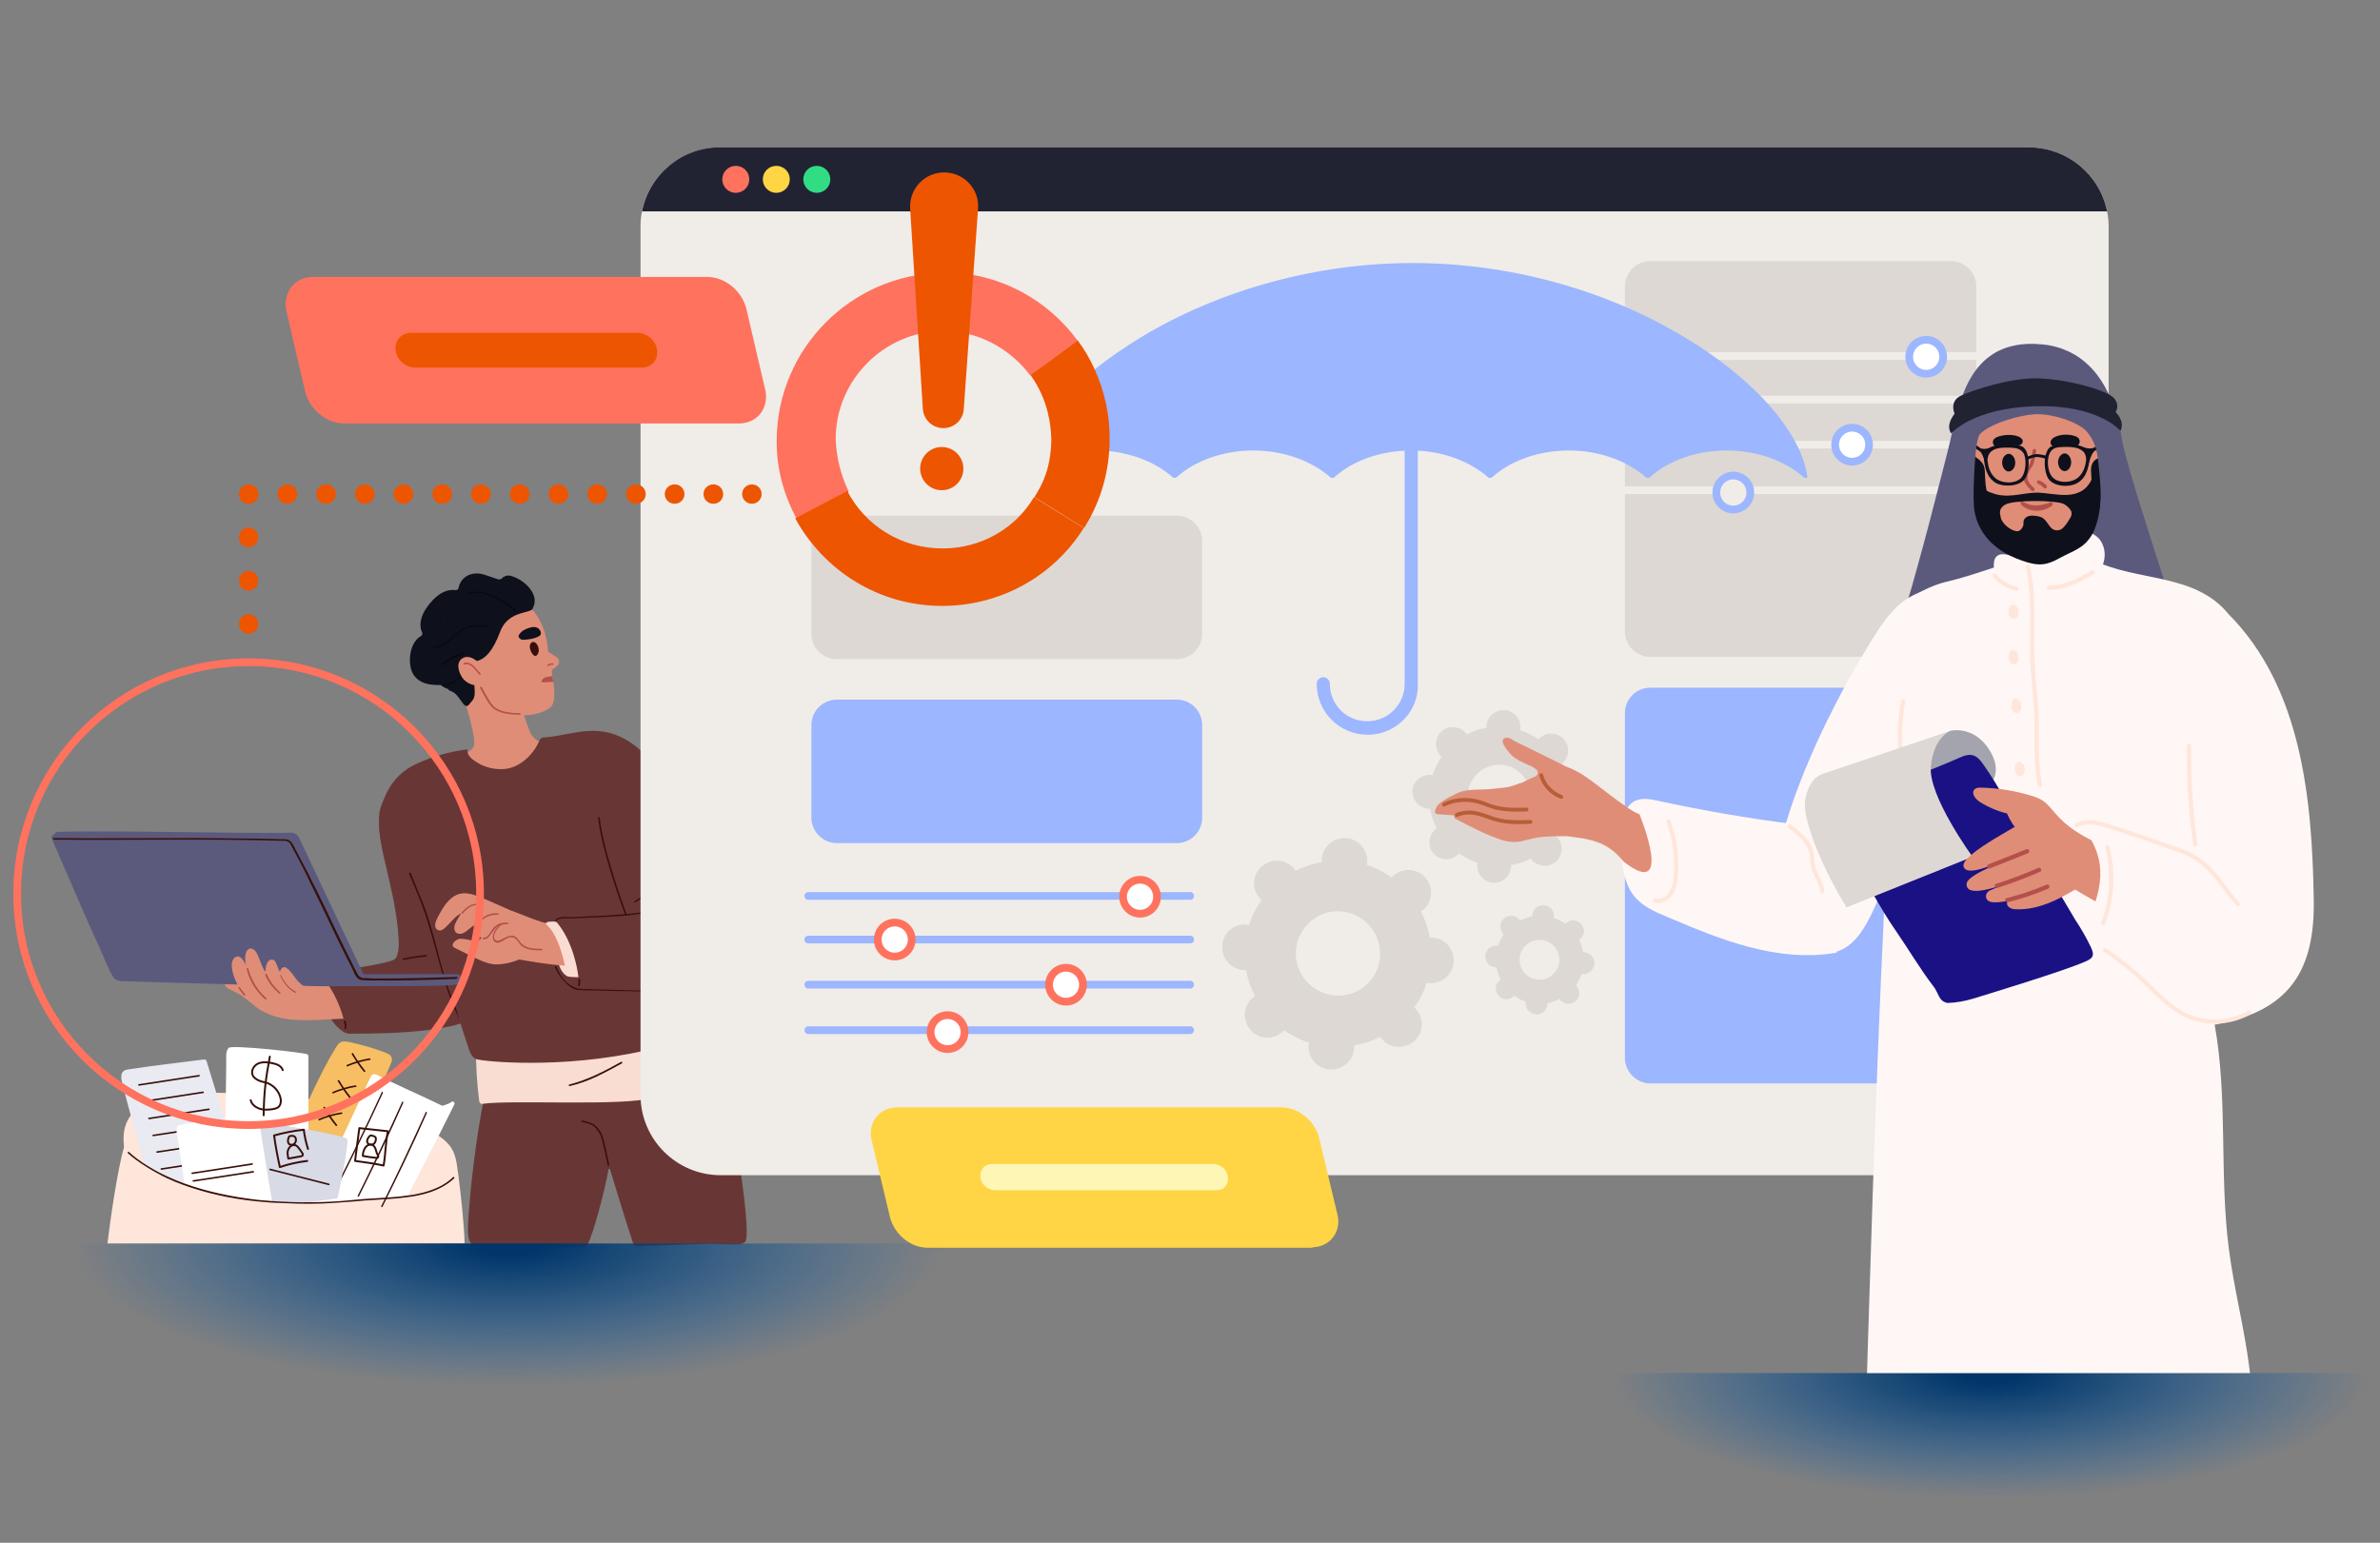 <?xml version="1.0" encoding="UTF-8"?>
<svg id="Layer_1" data-name="Layer 1" xmlns="http://www.w3.org/2000/svg" xmlns:xlink="http://www.w3.org/1999/xlink" viewBox="0 0 617 400">
  <rect x="0" y="0" width="617" height="400" fill="#808080" stroke="none"/>
  <defs>
    <style>
      .cls-1 {
        stroke: #38100a;
        stroke-width: .5px;
      }

      .cls-1, .cls-2, .cls-3, .cls-4, .cls-5, .cls-6, .cls-7, .cls-8, .cls-9 {
        fill: none;
      }

      .cls-1, .cls-2, .cls-3, .cls-6, .cls-10, .cls-7, .cls-8, .cls-9, .cls-11, .cls-12 {
        stroke-linecap: round;
        stroke-linejoin: round;
      }

      .cls-13 {
        fill: #fff7f5;
      }

      .cls-2 {
        stroke: #f0ece8;
      }

      .cls-2, .cls-5, .cls-10, .cls-7, .cls-11, .cls-12 {
        stroke-width: 2px;
      }

      .cls-14 {
        fill: #0e101c;
      }

      .cls-15 {
        fill: #ddd8d3;
      }

      .cls-16 {
        fill: #ffd545;
      }

      .cls-3 {
        stroke: #b55e38;
      }

      .cls-17 {
        fill: #faddd2;
      }

      .cls-18, .cls-10, .cls-11 {
        fill: #fff;
      }

      .cls-19 {
        fill: #d8dae6;
      }

      .cls-20 {
        fill: #080911;
      }

      .cls-21 {
        fill: #ff725e;
      }

      .cls-22 {
        fill: #212333;
      }

      .cls-23 {
        fill: url(#radial-gradient);
      }

      .cls-24 {
        fill: #ffe6db;
      }

      .cls-25 {
        fill: #31dd83;
      }

      .cls-5 {
        stroke-miterlimit: 10;
      }

      .cls-5, .cls-11 {
        stroke: #ff725e;
      }

      .cls-26 {
        fill: #9cb6ff;
      }

      .cls-6, .cls-8, .cls-9 {
        stroke: #ed5500;
        stroke-width: 5px;
      }

      .cls-27 {
        fill: #e08d77;
      }

      .cls-10, .cls-7, .cls-12 {
        stroke: #9cb6ff;
      }

      .cls-28, .cls-12 {
        fill: #f0ece8;
      }

      .cls-29 {
        fill: #b3504b;
      }

      .cls-30 {
        fill: #fdf6b4;
      }

      .cls-31 {
        fill: url(#radial-gradient-2);
      }

      .cls-32 {
        fill: #f7be63;
      }

      .cls-33 {
        fill: #a3a4ad;
      }

      .cls-34 {
        fill: #5b5a7d;
      }

      .cls-35 {
        fill: #ed5500;
      }

      .cls-8 {
        stroke-dasharray: .11 11.13;
      }

      .cls-36 {
        fill: #38100a;
      }

      .cls-9 {
        stroke-dasharray: .1 9.94;
      }

      .cls-37 {
        fill: #e9eaf2;
      }

      .cls-38 {
        fill: #1a1284;
      }

      .cls-39 {
        fill: #693636;
      }

      .cls-40 {
        clip-path: url(#clippath);
      }
    </style>
    <radialGradient id="radial-gradient" cx="-313.65" cy="1756.32" fx="-313.65" fy="1756.32" r="1.18" gradientTransform="translate(-194389.13 -11109.18) rotate(-90) scale(36.58 110.76)" gradientUnits="userSpaceOnUse">
      <stop offset=".07" stop-color="#00366a"/>
      <stop offset=".26" stop-color="#003d77" stop-opacity=".76"/>
      <stop offset=".61" stop-color="#004f9b" stop-opacity=".32"/>
      <stop offset=".86" stop-color="#005eb8" stop-opacity="0"/>
    </radialGradient>
    <radialGradient id="radial-gradient-2" cx="-312.73" cy="1752.85" fx="-312.73" fy="1752.85" r="1.03" gradientTransform="translate(-193622.63 -11047.18) rotate(-90) scale(36.58 110.76)" gradientUnits="userSpaceOnUse">
      <stop offset=".07" stop-color="#00366a"/>
      <stop offset=".26" stop-color="#003d77" stop-opacity=".76"/>
      <stop offset=".61" stop-color="#004f9b" stop-opacity=".32"/>
      <stop offset=".86" stop-color="#005eb8" stop-opacity="0"/>
    </radialGradient>
    <clipPath id="clippath">
      <rect class="cls-4" x="360.81" y="70.6" width="251.4" height="285.4"/>
    </clipPath>
  </defs>
  <g>
    <g>
      <path class="cls-14" d="M134.75,150.3c-.7-.4-1.4-.7-2-.9-1.1-.4-2-.1-2.7.6-.3.2-.6.3-.9.2-1.8-.5-3.6-1.4-5.1-1.5-2.9-.2-4.8,1.6-5.2,3.8,0,.3-.4.5-.7.5-3.1-.4-5.7,1.9-7.5,4.5-1.4,1.9-2.2,4.5-1.2,6.5.1.4,0,.7-.3.9-2.5,1.4-3.3,5.3-2.7,8.1.8,3.8,4.2,4.7,7.5,4.6.1,0,.3,0,.4.1.6.5,1.4.8,2.1,1.1,1.4.7,2.5,1.4,3.4,2.8,1.1,1.7,2.4,3.1,4.6,2.5s4-5.3,4-5.5c-.2-1.6.2-2.8,1.1-4.2,1.2-1.9,2.8-3.7,4.2-5.6,2.3-3.2,4.1-10.7,4.3-11,1.7-2.9-.7-5.9-3.3-7.5Z"/>
      <path class="cls-27" d="M115.75,198.4c-.3-.6,0-1.3.6-1.4,1.3-.4,2.6-1.2,3.9-1.6,2-.7,3.1-1.6,2.6-3.8-.2-.1.6-.2,1.4-.6.3-.2.6-.1.8.2,2,0,4-.2,5.9-.7,1.3-.4,2.7-1.1,4.1-1,.9.1,1.7-.5,2.2.3,2,3,3.5,2.8,5.6,3h2c.4,0,.7.4.6.8-1.5,4.2-5,7.9-8.8,10.1-5.3,3.1-12.3,2.8-17.1-1.2-1.5-1.2-2.7-2.7-3.8-4.1Z"/>
      <path class="cls-39" d="M91.15,265.7c-.1-1.7-1.2-3.1-2.8-3.7-1-.3-3.5-.7-3.6.9,0,.3.3.3.4.1.8,1.7,2.1,3.3,3.7,4.4.5.4,1.5.7,2.2.6s.2-1.7.1-2.3Z"/>
      <path class="cls-27" d="M121.45,185c-.8-3-2.2-5.8-3.4-8.6-1-2.3-2.4-5.3-3.1-7.8-.2-.4.7.2,1,0,0-.5.4-.9,1-.8,7.6,1.4,14.4,5.6,18.9,11.9.2.2.2.4.2.5.1.2.1.3,0,.5-1.5,2.6.3,6.1,1.3,9,.6,1.7,1.3,3.5,2,5.3-1.4,2.7-5,4.1-7.8,4.2-2.2.1-5.6-.4-8.1-1.7,0-2.7-.4-6.7-2-12.5Z"/>
      <path class="cls-27" d="M144.05,170.2c-.5-.3-1.1-.7-1.6-1-.2-.1-.4-.3-.4-.6-.3-4.3-1.7-7.9-4.1-10.6-7.1-7.9-24.8-3.7-23.5,8.3.3,3.3,2.2,6.6,4.2,9.2,1.3,1.7,3,3,5,3.7.3.1.5.3.6.6.7,1.8,2.7,4.2,4.7,4.8,3.8,1.2,10.3,1.5,13.6-1.1,1.4-1,1.3-3.8.9-6.7-.1-.6-.2-1.2-.3-1.7,0-.3-.1-.5-.1-.8,0-.4.2-.8.5-1,.7-.4,1.3-.9,1.4-1.6.1-.7-.4-1.1-.9-1.5Z"/>
      <path class="cls-17" d="M189.55,274.5c-1.4-7.8-5.1-15-8.7-22.1-.4-.7-.1-.8-.5-.4-.1,0-.2-.1-.3-.1-5.9-.7-11.5,1.3-17,3.1-5.8,1.9-11.7,2.6-17.7,3.8-1.5.3-3,.7-4.4,1.1-.9.3-2.2.5-3,1.2-1.6,1.3.4,3.9,1,5.3,1.8,3.9,3.3,9.7,7.4,11.7.1.4.4.7.9.7,13.9.9,27.9-.1,41.6-2.9.6-.1.8-.7.7-1.4Z"/>
      <path class="cls-39" d="M193.15,322c-1.2.9-3,.6-4.5.6-1.7,0-3.3-.1-4.9-.1h-.1c-.5,0-8.5.3-18.5.6-.5,0-.9-.3-1-.7-2.2-6.6-5.2-16.6-6-19.2-.1-.2-.4-.2-.4,0-1,5.8-4,16.9-5.4,19.4-.3.4-.5.8-1,.8-13.1.3-27.5-.5-28.5-.6q-1.8-.3-1.5-5.5c.1-2.9,2.2-33.7,9.6-52.4.1-.1.1-.4.1-.5-.4-2.3-.8-4.5-1.1-6.8-.4-2.2-1.3-5-.5-7.2.7-1.9,2.5-2.7,4.3-3.1,11.6-2.6,23.4-4.7,35.1-6.9.5-.1.8,0,1.1.2.3.1.5.1.8.1,2.9-.6,6-.3,7.2,2.6.3.6.1,1.2-.2,1.6-.9,1,3.5,12.5,3.9,14.3.5,1.9.9,3.5,1.4,5,0,0,.1,0,.1.1,1.4,4.1,2.6,8.3,3.7,12.5,3.5,13.2,8.2,43.9,6.3,45.2Z"/>
      <path class="cls-27" d="M93.75,259.8c-.3-1.7-.8-3.2-1.6-4.7v-.1c.2-.4-.1-1-.7-.9-4.2.8-8.4.9-12.7.3-.3,0-.5.1-.6.3-2.8.7-5.5,1.8-8.3,2.5-1.3.3-4.2-.1-4.7,1.6-.1.2-.1.4.1.6l.1.1c-.1.2-.1.4.1.6,5.1,5.2,13.2,4.5,19.8,4.2,2.1-.1,4.2-.2,6.3-.3.8,0,1.5,0,2-.7.6-.8.2-2.5.2-3.5Z"/>
      <path class="cls-39" d="M124.05,236.7c-1-5.9-2.3-11.8-4.1-17.5-1-3.2-2.1-6.4-3.4-9.6-1-2.6-2.1-5.5-3.9-7.8-2.6-3.3-8.1.6-8.3.7-3.7,2.6-6,5.5-6.1,9.6-.1,5.6,1.3,10,2.5,15.5,1.4,6,2.6,11.9,2.7,18.1.1,4.8.2,10,3.7,14,2.7,3.1,7.3,5.1,11.6,3.5,4.7-1.7,6.7-6.2,7-10.3.4-5.4-.6-11.1-1.7-16.2Z"/>
      <path class="cls-17" d="M178.95,248c0-.3-.2-.6-.6-.6-17.8,2.1-35.3,8.9-53.5,7.4-.8-.1-.8,1.1-.1,1.2-1.6,9.8-1.8,19.8-.5,29.6.1.3.4.7.8.6,7.4-1.1,37,.7,44.1-1.6,2.3-.7,6.2-1.8,7.5-4,1.5-2.8,1.9-6.7,2.3-9.8.9-7.6.5-15.3,0-22.8Z"/>
      <path class="cls-39" d="M124.65,262.7c-6.2,6-32.7,5.2-33.9,5.3-.4,0-.7-.2-.8-.6-.2-.5-.4-1.1-.5-1.7-1.7-7.8-5.7-12.2-6.1-12.7-.2-.2-.1-.6.2-.6,7.3-1.3,16.8-2.5,18.6-3.6,2.6-1.5.4-13.2-.1-16.1-.2-1,3.4,6.1,3.5,7.1,5.8,3.6,11,3.5,15.2,9,1.7,2.3,3.1,4.7,4.1,7.4.7,1.9,1.9,4.5-.2,6.5Z"/>
      <path class="cls-36" d="M106.05,226.5c-.1-.2.2-.3.4-.2,1.1,2.7,2.2,5.4,3.3,8.1,1.2,3,2,6.1,2.9,9.2,1.8,6.9,3.5,13.9,6.7,20.3.2.2-.2.4-.3.2-3.2-6.3-4.8-13.2-6.7-20-.9-3.2-1.8-6.4-3-9.5-1-2.7-2.2-5.4-3.3-8.1h0Z"/>
      <path class="cls-39" d="M187.15,257.7c-.5-2.3-1-4.6-1.5-6.8-1-4.3-2.1-8.7-3.3-13-.2-1-.5-2-.8-3-2.1-9.7-4-18.2-7.8-26.1-1.7-3.6-3.6-7-5.8-10.3-2-3-6.6-6.7-10.2-7.4-4.8-1-14-.2-16.8.1-.5,0-.9.3-1.1.8-1.8,4.2-5.6,7.2-9.3,7.4-4.9.3-8.3-2.5-8.9-3.4-.5-.6-.5-1.7-.5-1.7-4.9.6-9.8,2-14.3,4.3-6.5,3.4-10.1,12.1-7.9,19.9.6,2,3.7,1.2,4.9,2.9.6.9,1.2,1.8,1.9,2.6,1.9,2.4,3.2,5.3,4.3,8.3,1.4,3.8,2.3,7.8,3.5,11.4.5,1.5,1.1,3.4,1.7,5.5,1.5,7.3,3.5,14.5,5.9,21.6.5,1.4.9,3.3,2.3,3.8,1.5.6,22,2.7,43.7-2.2,2.9-.7,5.7-1.5,8.4-2.5,1.9-.6,3.8-1.4,5.7-2.2,1.6-.7,4.6-4,5.8-5.3s.5-3.2.1-4.7Z"/>
      <path class="cls-27" d="M68.05,260.3c-1.3-1.9-2.9-3.5-4.8-4.7,0-.1,0-.2-.1-.3-1.2-.8-2.8-1.5-4.2-1-1.2.4-.6,1.5.2,2,1.2.7,2.5,1.1,3.6,1.9,1.5,1.1,3.2,2.7,4.9,3.5.1.1.5-1.4.4-1.4Z"/>
      <path class="cls-39" d="M151.25,249.8c-1.5-1.2-3.4-2.8-5.3-2q-.1.1-.2.2c-.3.1,1.3,5.3,4.2,8.1,1,1,2.5.3,2.9-1,.5-1.6-.3-4.2-1.6-5.3Z"/>
      <path class="cls-36" d="M150.85,290.9c-.2-.1-.1-.4.1-.4,1.3.3,2.6.6,3.6,1.5.8.8,1.4,1.7,1.7,2.7.7,2.4,1.2,4.9,1.7,7.4,0,.2-.3.3-.4.1-.5-2.2-.9-4.5-1.5-6.7-.3-1.2-.8-2.1-1.6-3-.9-1.1-2.3-1.3-3.6-1.6h0Z"/>
      <path class="cls-17" d="M149.15,252.8c-.1-.8-1.8-2.9-2.5-3.4-.7-.5-1.5-.2-1.8.5,0,.2.6,2.2,2,3.1.7.4,2.3.3,2.3-.2Z"/>
      <path class="cls-27" d="M145.95,240.1c-5.4-.4-9.1-2.5-13.7-4.1,0,0-.1-.1-.2-.1-2.3-1-4.5-2-6.8-3-1.5-.6-3.2-1.3-4.9-1.3-3.6,0-5.7,3.9-7.1,6.7-.4.8-.8,2.2.2,2.8,1,.6,2-.6,2.7-1.3,1.1-1.1,2.1-2.4,3.4-3-.6.9-1.1,1.8-1.5,2.6-.6,1.3-.3,2.9,1.5,2.7,1.1-.2,2-1.3,2.9-1.9.4-.3.8-.5,1.3-.8-.3.6-.5,1.3-.5,1.9-.1,1,.6,1.8,1.5,1.7-.2.8-.9,1.3-2,1s-2.2-.6-3.4-.6c-1,0-3,1.6-1.4,2.4,1.7.8,3.4,1.7,5.1,2.5,1.4.7,3.2,1.5,4.8,1.7s4.6-.3,6.4-1.1c.2-.1.3-.1.5-.1,2.3.4,11.5,2.1,19.1,1.8.5,0-7-10.5-7.9-10.5Z"/>
      <path class="cls-17" d="M147.25,239.6c-.5-.8-4.5-.7-5.2-.6-.1.1-.7.4-.6.5,4,3.3,5.2,12.3,5.5,13.1.1.4.2.5.6.6.8.2,1.9.1,2.7.2.4,0,1.3.3,1.7,0,.3-.2.3-.3.3-.6,0-.7-4-11.7-5-13.2Z"/>
      <path class="cls-39" d="M188.75,235.7c-1.6-4.2-3.5-8.4-5.4-12.5-1.8-3.9-3.4-7.9-5.5-11.6-2-3.6-4-7.1-6.3-10.5-3.2-4.8-7.2-9.1-12.9-10.9-5.5-1.7-10.7.1-16.1.9.2,0,11,19,11.2,20.3,1,5.9,2.7,13.8,5.6,20.9,2.6,6.4,7.3,12.3,12.2,17.4,3,3.2-.4,7.1,4.4,6.5,11.1-1.3,13.5-5.8,14.3-10.5.6-3.4-.1-6.7-1.5-10Z"/>
      <path class="cls-39" d="M188.75,249.2c-5.9,7.3-24.3,7.8-31.2,7.7-1.4,0-4-.1-6.9-.4-.2,0-.4-.2-.4-.4-.3-5.1-2-12.7-6.3-17.4-.3-.3-.1-.7.3-.7,6,0,13.2-.1,17.6-.5,3.9-.3,9-1.2,16.5-.3,2.4.3,6,3.3,8.1,5,2,1.6,3.5,5.7,2.3,7Z"/>
      <path class="cls-36" d="M144.25,238.8c-.1.3-.4.2-.3,0,.2-1.3,3.1-1,4-1,4.8-.2,9.7-.4,14.5-.8,5.7-.5,11.5-2.1,17.2-.6.3.1.1.5-.1.4-3.4-.9-6.9-.7-10.3-.3-2.3.2-4.6.7-7,.9-2.3.2-4.5.3-6.7.4-2.3.1-4.7.2-7,.3-.6,0-4.2-.2-4.3.7h0Z"/>
      <path class="cls-36" d="M185.05,253.1c.2-.2.4.2.2.1-2.2,1.4-4.5,2.2-7,2.7-2.6.5-5.2.9-7.8,1.1-2.2.2-4.5.1-6.8,0-3,0-5.9-.1-8.8-.2-1.6,0-3.3,0-4.9-.1-1.4-.1-2.7-1.2-3.6-2.2-1-1.1-2-2.4-2.5-3.8-.1-.2.3-.3.4-.1.9,2.7,3.5,5.7,6.4,5.8,4.7.1,9.5.3,14.2.4,2.5,0,4.9.1,7.3-.2,4.6-.6,8.9-1.1,12.9-3.5h0Z"/>
      <path class="cls-36" d="M155.05,212c-.1-.2.3-.2.4,0,.6,4.4,1.7,8.8,3,13.1,1.2,4,2.5,8,4,11.9.1.2-.3.3-.4.1-1.5-4-2.9-8.1-4.1-12.2-1.2-4.2-2.4-8.5-2.9-12.9h0Z"/>
      <path class="cls-29" d="M131.55,239.2c.3,0,.3.4.2.4-1,0-1.9.1-2.7.6-.7.5-1.2,1.2-1.7,1.9-.6.8-1.1,1.6-2.1,1.4-.3-.1-.1-.4.1-.4,1,.2,1.6-1.2,2.1-1.9.3-.4.6-.8,1-1.1.9-.8,2-.9,3.1-.9h0Z"/>
      <path class="cls-29" d="M119.95,236.9c-.1.1-.4-.1-.3-.3,1.5-1.7,3.3-3,5.6-1.8.2.1,0,.4-.2.3-2.1-1.1-3.8.2-5.1,1.8h0Z"/>
      <path class="cls-29" d="M124.35,239.3c-.2.2-.5,0-.3-.2,1.2-1.6,3-2.5,5-2.3.3,0,.3.4,0,.4-1.9-.1-3.6.6-4.7,2.1h0Z"/>
      <path class="cls-29" d="M129.75,239.6c.2-.2.5.1.3.1-.8.7-2.8,2.9-1.6,4,.7.7,1.9-.4,2.6-.7.5-.2,1-.4,1.6-.4,1.4,0,1.8,1.3,2.6,2.1,1.4,1.3,3.4,1.3,5.2,1.3.3,0,.3.4,0,.4-1.8,0-3.8,0-5.3-1.2-.8-.8-1.2-2.1-2.5-2.2-1.1-.1-2,.9-3,1.3-1,.4-1.8-.1-1.9-1.2-.1-1.3,1.1-2.7,2-3.5h0Z"/>
      <path class="cls-36" d="M161.05,275.3c.2-.1.4.3.2.4-4.4,2.4-8.7,4.8-13.6,5.9-.2,0-.3-.3-.1-.4,4.8-1.2,9.2-3.5,13.5-5.9h0Z"/>
      <g>
        <path class="cls-34" d="M119.15,255c-.4.9-17.1.6-36.7.7-1.4,0-2.9-.1-4.4-.2-.2-.8-.3-1.3-.5-1.8-.1-.6.3-1.2,1-1.2,9,.2,38.6,0,40.1.1,1,.1,1,1.7.5,2.4Z"/>
        <path class="cls-34" d="M93.75,255.1c-7.9,1.3-59.6-.7-61.3-.7-.9,0-1.9,0-2.7-.6-1-.8-3.2-6.5-3.9-8-1.5-3.2-2.9-6.4-4.3-9.6-2.5-5.7-7.9-18.2-8.1-18.7-.1-.3-.1-.7.2-.9.3-.2.6-.5.9-.8.1,0,.2-.1.3-.1,10.4-.5,50.9.5,60.7.2.8,0,1.6.5,2,1.3,3.1,6.7,17.2,36.5,17.2,36.5.3.8-.4,1.5-1,1.4Z"/>
        <path class="cls-36" d="M118.45,253.3c.2,0,.2.4-.1.5-7.3.3-14.7.5-22,.4-.9,0-1.8,0-2.7-.1-1.4-.2-1.9-2.1-2.4-3.1-1.9-3.6-3.6-7.2-5.4-10.9-1.8-3.9-3.7-7.7-5.6-11.6-.9-2-1.9-3.9-2.9-5.8-.5-.9-1-1.9-1.5-2.8-.2-.5-.5-1-.8-1.4-.6-.6-1.4-.5-2.1-.5-19.7-.6-39.3-.1-59-.3-.3,0-.3-.4,0-.4,11.2.1,22.3,0,33.5,0,4.9,0,9.7,0,14.6.1,2.5,0,4.9,0,7.4.1,1.2,0,2.5.1,3.7.1.7,0,1.4-.1,2,.4.7.5,1.1,1.5,1.5,2.3.4.8.9,1.6,1.3,2.5,1,1.8,2,3.7,2.9,5.6,2,3.9,3.9,7.9,5.8,11.9,1.7,3.6,3.4,7.1,5.2,10.6.5.8.9,2.3,1.9,2.6.3.1.8.1,1.1.1,1.2.1,2.4.1,3.6.1,6.7,0,13.3-.2,20-.4h0Z"/>
      </g>
      <path class="cls-27" d="M82.85,256.7c-2.6,0-3.8-.5-5.3-2-1.2-1.1-2-3-3.4-3.8-.2-.2-.6-.2-.9,0s-.5.5-.6.9c-.1.1-.2.1-.2,0-.2-.4-.4-.9-.6-1.4s-.4-1.2-.9-1.5c-1.2-.5-1.8.8-2,1.7-.1.4-.1.8-.1,1.2,0,0-.2.1-.2,0-.7-1.1-1.1-2.4-1.6-3.6-.3-.7-.6-1.6-1.3-2-1.6-1-2.2,1-2.2,2.2,0,.6.1,1.3.2,1.9-.6-1.4-1.6-3-2.9-2-1.6,1.3-.3,4.9.4,6.3,1.3,2.9,3.7,5.5,6,7.1,1.4,1.4,11.4,1.5,15.5-2,.1-.1.2-.2.2-.3.4-.4.7-2.7-.1-2.7Z"/>
      <path class="cls-29" d="M63.95,251.2c-.1-.2.3-.3.4-.1.8,3,2.4,5.7,4.7,7.7.2.2-.1.5-.3.3-2.4-2.1-4.1-4.8-4.8-7.9h0Z"/>
      <path class="cls-29" d="M68.75,252.8c-.1-.2.2-.4.4-.3.8,1.9,2,3.5,3.5,4.8.2.2-.1.5-.3.3-1.5-1.3-2.8-2.9-3.6-4.8h0Z"/>
      <path class="cls-29" d="M72.65,253c-.1-.2.2-.3.3,0,.8,1.8,2,3.2,3.7,4.1.2.1,0,.4-.2.3-1.7-1-3-2.5-3.8-4.4h0Z"/>
      <path class="cls-29" d="M61.85,256.2c-.1-.2.2-.4.3-.2.4.6.9,1.2,1.4,1.8.2.2-.1.5-.3.3-.5-.6-1-1.2-1.4-1.9h0Z"/>
      <path class="cls-36" d="M104.65,248.9c-.2,0-.4-.4-.1-.4,2-.4,3.9-.7,5.9-.9.3,0,.3.4,0,.4-2,.2-3.9.5-5.8.9h0Z"/>
      <path class="cls-36" d="M149.95,254c-.1-.2.3-.4.4-.1.1.6.1,1.2-.1,1.7-.1.2-.5.1-.4-.1.1-.5.2-1,.1-1.5h0Z"/>
      <path class="cls-36" d="M164.65,234c-.2.1-.4-.2-.2-.3,3.3-2.3,7.1-3.7,11.1-4.2.3,0,.2.4,0,.4-3.9.5-7.6,1.9-10.9,4.1h0Z"/>
      <path class="cls-36" d="M89.15,264.9c-.1-.2.2-.4.4-.2.3.6.3,1.3.2,2-.1.3-.5.1-.4-.1.1-.6,0-1.2-.2-1.7h0Z"/>
      <path class="cls-14" d="M136.15,154.4c-.1-.1-10-2.9-14.5-.6-5.6,2.9-8.1,9.1-8.2,15.2,0,1.5,0,3.1.5,4.6.4,1.3.7,3,1.8,3.9,1.3,1-.3,1.2,1.2,1.7,2.3.7,3.3,5.3,4.7,3.4,1.4-1.8,2-1.1.7-9.8-.4-2.8,3.5,1.3,7.3-9,1.9-5.1,7-4.8,8.2-5.7.8-.6-.9-2.9-1.7-3.7Z"/>
      <path class="cls-20" d="M120.15,173.4c.1-.3.4-.2.3.1-.8,2.5-2.9,4.1-5.5,4.3-.3,0-.3-.4,0-.4,2.5-.2,4.4-1.7,5.2-4h0Z"/>
      <path class="cls-27" d="M125.05,173.7c0-.2-.1-.3-.1-.4-.5-1.8-3.3-3.8-5.1-2.6-1.9,1.2-.8,4.2.4,5.5s4,2.4,5,.2c.3-.7.3-1.5,0-2.2-.1-.2-.1-.3-.2-.5q0-.1,0,0Z"/>
      <path class="cls-29" d="M124.45,178.4c-.1-.2.2-.4.4-.3.6,1.1,1.2,2.2,1.8,3.2.5.8,1.1,1.8,1.9,2.3,1.7,1.1,4.3,1.3,6.2,1.3.3,0,.3.4,0,.4-2,0-4.6-.2-6.4-1.3-.8-.5-1.4-1.3-1.9-2.1-.7-1.1-1.3-2.3-2-3.5h0Z"/>
      <path class="cls-29" d="M120.35,172.3c-.2.1-.3-.3-.1-.4,2-.6,3.1,1.5,4.3,2.7.2.2-.1.5-.3.3-1-1.1-2.1-3.1-3.9-2.6h0Z"/>
      <path class="cls-20" d="M133.75,158.3c.2.2-.1.5-.4.3-.6-.9-1.6-1.5-2.5-2.1-.8-.6-1.6-1.1-2.4-1.5-2-1-4.3-1.6-6.6-1-.2,0-.3-.3-.1-.4,2.1-.5,4.3-.1,6.3.8,1.2.5,2.2,1.2,3.2,1.9.9.6,1.8,1.2,2.5,2h0Z"/>
      <path class="cls-20" d="M126.75,162.4c.3.1.2.5-.1.3-2.7-.8-5.8-.2-8,1.6-.9.8-1.7,1.8-2.7,2.5-1.1.8-2.3,1.1-3.6,1.4-.2,0-.3-.3-.1-.4,1.7-.4,3.2-.9,4.5-2.2.9-.9,1.8-1.8,2.9-2.4,2.1-1.2,4.7-1.5,7.1-.8h0Z"/>
      <path class="cls-20" d="M114.75,172.5c-.2.2-.5-.1-.3-.3,1.7-1.5,3.7-2.5,5.8-3.1.2-.1.3.3.1.4-2,.7-3.9,1.6-5.6,3h0Z"/>
      <path class="cls-29" d="M142.15,172.7c-.2.1-.4-.2-.2-.3.4-.3.9-.5,1.4-.4.3.1.1.4-.1.4-.4-.1-.8.1-1.1.3h0Z"/>
      <path class="cls-36" d="M139.65,169c-.2.7-.7,1.5-1.4.8-.5-.5-.9-1.4-.9-2.1,0-.8.5-1.6,1.4-1.1.7.5,1,1.5.9,2.4Z"/>
      <path class="cls-14" d="M139.75,163.1c.6.7.7,1.5-.1,1.9-.9.5-2,.7-3,.8-.5,0-1,.2-1.5,0s-.9-.7-.6-1.2c.6-1,1.6-1.5,2.6-1.8.9-.3,1.9-.4,2.6.3,0,0,0,.1,0,0Z"/>
      <path class="cls-29" d="M143.15,175.3c-.4.1-1.6.2-2,.4-.4.2-.7.6-.8,1.1-.1.2,2.6,0,2.8,0h.3c-.1-.6-.2-1.1-.3-1.5Z"/>
    </g>
    <g>
      <path class="cls-24" d="M27.85,322.4h92.6c-.1-4.4-.9-12.2-1.6-17.5-.3-2.4-.6-4.4-.9-5.1-.9-3.5-4.3-5.6-7.4-7.1-3.8-1.9-8-3-12.2-4.1-14-3.7-28.6-5.1-43.1-5.3-6.1-.1-12.6,0-18.1,3.1-2.7,1.5-4.6,4-5,7.1-.2,1.4-.1,2.7,0,4-1.6,5.2-3.6,19.1-4.3,24.9Z"/>
      <path class="cls-32" d="M89.25,300.3c1.5,0,11.3-22.5,11.9-24.1.4-1,.8-1.7,0-2.6-.9-1-10.6-3.7-12-3.6-1.2.1-1.6.9-2.2,1.8-3.9,6.3-9,17.6-11.5,24.5-.4,1,11.8,4,13.8,4Z"/>
      <path class="cls-18" d="M58.35,295.4c0,.8,21.9,2.5,21.6,2.2v-23.6c0-.3-.1-.5-.2-.6,0-.4-19.7-2.6-20.5-1.7s-.6,2.7-.6,3.8c0,2.3-.2,15.5-.3,19.9Z"/>
      <g>
        <path class="cls-1" d="M73.3,277.46c-.3-1.1-1.6-1.6-2.7-1.8-1.2-.3-2.5-.4-3.7.1-1.1.5-1.9,1.9-1.4,3,.3.7,1,1.1,1.6,1.4.7.3,1.4.4,2.1.6,1.6.6,2.9,1.9,3.4,3.5.3.8.3,1.7-.1,2.4-.5.8-1.6.9-2.5,1-1,.1-2,.1-3-.3-.9-.4-1.8-1.1-2-2.1"/>
        <path class="cls-1" d="M68.35,289.16c.1-6.2.5-9.2,1.6-15.2"/>
      </g>
      <path class="cls-18" d="M80.85,311.8c3.7,0,7.4-.3,11.1-.6,4.5-.4,9.2-.5,13.7-1.1,2.3-4.4,5.5-10.7,8.1-15.7,2.1-4.1,3.7-7.4,4-8s-.3-1-.7-.7c-.7.5-1.2.6-2,.9-.2.1-.4.1-.6,0-5.3-2.6-11.9-5.4-16.9-8-.7-.3-1.3.1-1.5.7,0,.1-.1.1-.1.2l-3.5,7.5-11.4,24.4c-.2.2-.2.3-.2.4Z"/>
      <path class="cls-36" d="M99.25,283.4c-3.8,8.3-7.8,16.5-11.9,24.6-.1.2-.5,0-.3-.2,4.1-8.1,8.1-16.3,11.9-24.6.1-.3.4-.1.3.2h0Z"/>
      <path class="cls-37" d="M31.95,277.8c.1-.1.2-.1.2-.2.3-.2.6-.2.9-.3,6.6-1,13.2-1.8,19.8-2.6.2,0,.4,0,.5.1s.1.2.2.3c1.8,5.9,3.6,11.7,5.4,17.6.9,3,1.8,5.9,2.7,8.9.2.8,1.8,4.7,2.2,6.9-5.1.4-9.2.4-14.2-.9-4.2-1.1-8.4-3.6-12.3-5.9-2.1-7.4-4.9-17.7-5.9-21.9,0-.6-.1-1.5.5-2Z"/>
      <path class="cls-19" d="M75.15,311.9c-2.2,0-4.3-.2-6.5-.5-1.2-.1-2.4-.1-3.6-.3h0c-.6-.5-.6-1.4-.5-2.2.2-2.9.5-5.7.9-8.5.4-2.4.8-4.8,1.3-7.2.1-.7.3-1.4.9-1.8.7-.5,1.6-.4,2.4-.2,5.8,1,19.6,3.2,20,4.2.4.8-2,13.4-2.6,15.3-4.1.6-8.1,1.2-12.3,1.2Z"/>
      <path class="cls-36" d="M51.65,279.1c-5.2.8-10.4,1.6-15.6,2.4-.2,0-.4-.3-.1-.4,5.2-.8,10.4-1.6,15.6-2.4.3,0,.4.3.1.4h0Z"/>
      <path class="cls-36" d="M52.75,283.4c-5.2.8-10.4,1.6-15.6,2.4-.2,0-.4-.3-.1-.4,5.2-.8,10.4-1.6,15.6-2.4.2,0,.3.4.1.4h0Z"/>
      <path class="cls-36" d="M54.25,287.8c-5.2.8-10.4,1.6-15.6,2.4-.2,0-.4-.3-.1-.4,5.2-.8,10.4-1.6,15.6-2.4.2,0,.3.4.1.4h0Z"/>
      <path class="cls-36" d="M55.35,292.2c-5.2.8-10.4,1.6-15.6,2.4-.2,0-.4-.3-.1-.4,5.2-.8,10.4-1.6,15.6-2.4.2-.1.3.3.1.4h0Z"/>
      <path class="cls-36" d="M56.35,296.5c-5.2.8-10.4,1.6-15.6,2.4-.2,0-.4-.3-.1-.4,5.2-.8,10.4-1.6,15.6-2.4.3,0,.4.4.1.4h0Z"/>
      <path class="cls-36" d="M57.45,300.9c-5.2.8-10.4,1.6-15.6,2.4-.2,0-.4-.3-.1-.4,5.2-.8,10.4-1.6,15.6-2.4.2-.1.4.3.1.4h0Z"/>
      <path class="cls-18" d="M46.15,295.7c.2,1.7.5,3.5.8,5.2.3,2,.6,4,.9,6,6.2,2.3,12.8,3.6,19.2,4.3,1.2.1,2.3.2,3.5.3-1.2-6.7-2.7-16.8-3-18.4v-.5c0-.7.1-1.3,0-2,0-.7,0-1.7-.4-2.3-.8-1.3-2.1,0-2.9.9-.3.3-.7.5-1.1.5-3.2.2-16.8,1.3-17.2,2.4-.4,1.1,0,2.5.2,3.6Z"/>
      <path class="cls-36" d="M79.05,312.1h1.7c3.6,0,7.3-.3,11.1-.6,1.8-.2,3.6-.3,5.4-.4,2.7-.2,5.5-.3,8.3-.7,1.1-.1,2.1-.3,3-.5,3.9-.8,7-2.3,9.2-4.4.1-.1.1-.2,0-.3-.1-.1-.2-.1-.3,0-2.1,2.1-5.2,3.5-9,4.3-.9.2-1.9.4-3,.5-2.7.4-5.5.5-8.3.7-1.8.1-3.6.2-5.4.4-3.8.4-7.6.6-11.1.6-3.5.1-7-.1-10.3-.3-1.2-.1-2.4-.2-3.5-.3-7-.8-13.4-2.2-19.2-4.3-1.4-.5-2.8-1.1-4.1-1.7-3-1.3-7.6-4-10.1-6.4-.1-.1-.2-.1-.3,0-.1.1-.1.2,0,.3,2.6,2.4,7.2,5.1,10.2,6.5,1.3.6,2.7,1.2,4.1,1.7,5.8,2.1,12.2,3.6,19.3,4.3,1.1.1,2.2.2,3.5.3,3,.1,5.9.3,8.8.3Z"/>
      <path class="cls-36" d="M104.55,285.9c-3.6,8.2-7.5,16.3-11.5,24.3-.1.2-.5,0-.3-.2,4-8,7.8-16.1,11.5-24.3.1-.2.4,0,.3.2h0Z"/>
      <path class="cls-36" d="M110.65,288.6c-3.6,8.2-7.5,16.3-11.5,24.3-.1.2-.5,0-.3-.2,4-8,7.8-16.1,11.5-24.3,0-.3.4-.1.3.2h0Z"/>
      <g>
        <path class="cls-36" d="M91.55,273.1c.9,1.6,2,3.1,3.1,4.5.2.2-.1.5-.3.3-1.2-1.4-2.2-3-3.2-4.6,0-.2.3-.4.4-.2h0Z"/>
        <path class="cls-36" d="M95.95,274.8c-2,.3-4,.9-5.9,1.7-.2.1-.3-.3-.1-.4,1.9-.8,3.9-1.4,5.9-1.7.2,0,.3.4.1.4h0Z"/>
      </g>
      <g>
        <path class="cls-36" d="M87.95,280.1c.9,1.6,2,3.1,3.1,4.5.2.2-.1.5-.3.3-1.2-1.4-2.2-3-3.2-4.6-.1-.2.2-.4.4-.2h0Z"/>
        <path class="cls-36" d="M92.25,281.8c-2,.3-4,.9-5.9,1.7-.2.1-.3-.3-.1-.4,1.9-.8,3.9-1.4,5.9-1.7.3,0,.4.4.1.4h0Z"/>
      </g>
      <g>
        <path class="cls-36" d="M84.25,287.1c.9,1.6,2,3.1,3.1,4.5.2.2-.1.5-.3.3-1.2-1.4-2.2-3-3.2-4.6-.1-.3.3-.5.4-.2h0Z"/>
        <path class="cls-36" d="M88.65,288.8c-2,.3-4,.9-5.9,1.7-.2.1-.3-.3-.1-.4,1.9-.8,3.9-1.4,5.9-1.7.2,0,.3.3.1.4h0Z"/>
      </g>
      <path class="cls-36" d="M65.45,302c-5.2.8-10.4,1.6-15.6,2.4-.2,0-.4-.3-.1-.4,5.2-.8,10.4-1.6,15.6-2.4.2-.1.3.3.1.4h0Z"/>
      <path class="cls-36" d="M65.75,304c-5.2.8-10.4,1.6-15.6,2.4-.2,0-.4-.3-.1-.4,5.2-.8,10.4-1.6,15.6-2.4.2,0,.3.4.1.4h0Z"/>
      <path class="cls-36" d="M85.25,307.3c-5.1-1.3-10.2-2.6-15.3-3.9-.2-.1-.2-.5.1-.4,5.1,1.3,10.2,2.6,15.3,3.9.2,0,.1.4-.1.4h0Z"/>
    </g>
    <rect class="cls-23" x="16.15" y="322.4" width="240.3" height="41.6" transform="translate(272.6 686.4) rotate(-180)"/>
    <rect class="cls-31" x="414.55" y="356" width="210" height="36.4" transform="translate(1039.1 748.4) rotate(-180)"/>
    <path class="cls-28" d="M166.45,54.8c1.9-9.5,10.3-16.6,20.4-16.6h339c10.1,0,18.5,7.1,20.4,16.6.3,1.4.4,2.8.4,4.2v224.9c0,11.5-9.3,20.8-20.8,20.8H186.85c-11.5,0-20.8-9.3-20.8-20.8V59c0-1.5.1-2.9.4-4.2Z"/>
    <path class="cls-15" d="M421.25,163.7v-89.4c0-3.7,3-6.6,6.6-6.6h77.9c3.7,0,6.6,3,6.6,6.6v89.4c0,3.7-3,6.6-6.6,6.6h-77.9c-3.6,0-6.6-2.9-6.6-6.6Z"/>
    <g>
      <line class="cls-2" x1="413.35" y1="92.3" x2="512.25" y2="92.3"/>
      <line class="cls-2" x1="413.35" y1="103.6" x2="512.25" y2="103.6"/>
      <line class="cls-2" x1="413.35" y1="115.3" x2="512.25" y2="115.3"/>
      <line class="cls-2" x1="413.35" y1="127.1" x2="512.25" y2="127.1"/>
      <circle class="cls-10" cx="499.35" cy="92.5" r="4.4"/>
      <circle class="cls-10" cx="435.75" cy="103.6" r="4.4"/>
      <circle class="cls-10" cx="480.15" cy="115.3" r="4.4"/>
      <circle class="cls-12" cx="449.35" cy="127.7" r="4.4"/>
    </g>
    <path class="cls-26" d="M421.25,274.3v-89.4c0-3.7,3-6.6,6.6-6.6h77.9c3.7,0,6.6,3,6.6,6.6v89.4c0,3.7-3,6.6-6.6,6.6h-77.9c-3.6,0-6.6-3-6.6-6.6Z"/>
    <path class="cls-15" d="M410.75,246.9h-.3c-.2-1.1-.6-2.2-1.1-3.2.1-.1.2-.1.3-.2,1.2-1,1.3-2.7.3-3.9s-2.7-1.3-3.9-.3l-.2.2c-.9-.6-1.9-1.1-3-1.5v-.3c.1-1.6-1.1-2.9-2.6-3-1.6-.1-2.9,1.1-3,2.6v.3c-1.1.2-2.2.6-3.2,1.1-.1-.1-.1-.2-.2-.3-1-1.2-2.7-1.3-3.9-.3s-1.3,2.7-.3,3.9l.2.2c-.6.9-1.1,1.9-1.5,3h-.3c-1.6-.1-2.9,1.1-3,2.6-.1,1.6,1.1,2.9,2.6,3h.3c.2,1.1.6,2.2,1.1,3.2-.1.1-.2.1-.3.2-1.2,1-1.3,2.7-.3,3.9,1,1.2,2.7,1.3,3.9.3,0,0,.1-.1.2-.2.9.6,1.9,1.1,3,1.5v.3c-.1,1.6,1.1,2.9,2.6,3,1.6.1,2.9-1.1,3-2.6v-.3c1.1-.2,2.2-.6,3.2-1.1.1.1.1.2.2.3,1,1.2,2.7,1.3,3.9.3s1.3-2.7.3-3.9l-.2-.2c.6-.9,1.1-1.9,1.5-3h.3c1.6.1,2.9-1.1,3-2.6.1-1.6-1.1-2.9-2.6-3ZM398.75,254c-2.8-.2-5-2.6-4.8-5.5.2-2.8,2.6-5,5.5-4.8,2.8.2,5,2.6,4.8,5.5-.2,2.9-2.7,5-5.5,4.8Z"/>
    <path class="cls-15" d="M406.85,203.3h-.5c-.3-1.8-.9-3.5-1.7-5.1.1-.1.3-.2.4-.3,1.8-1.6,2-4.4.4-6.2-1.6-1.8-4.4-2-6.2-.4-.2.1-.3.3-.4.4-1.5-1-3.1-1.8-4.8-2.4.1-.1.1-.3.1-.5.1-2.4-1.7-4.6-4.1-4.7s-4.5,1.7-4.7,4.1v.5c-1.8.3-3.5.9-5.1,1.7-.1-.1-.2-.3-.3-.4-1.6-1.8-4.4-2-6.2-.4-1.8,1.6-2,4.4-.4,6.2.1.2.3.3.4.4-1,1.5-1.8,3.1-2.4,4.8-.1-.1-.3-.1-.5-.1-2.4-.1-4.5,1.7-4.7,4.1-.1,2.4,1.7,4.5,4.1,4.7h.5c.3,1.8.9,3.5,1.7,5.1-.1.1-.3.2-.4.3-1.8,1.6-2,4.4-.4,6.2,1.6,1.8,4.4,2,6.2.4.2-.1.3-.3.4-.4,1.5,1,3.1,1.8,4.8,2.4-.1.1-.1.3-.1.5-.1,2.4,1.7,4.5,4.1,4.7,2.4.1,4.5-1.7,4.7-4.1v-.5c1.8-.3,3.5-.9,5.1-1.7.1.1.2.3.3.4,1.6,1.8,4.4,2,6.2.4,1.8-1.6,2-4.4.4-6.2-.1-.2-.3-.3-.4-.4,1-1.5,1.8-3.1,2.4-4.8.1.1.3.1.5.1,2.4.1,4.5-1.7,4.7-4.1.1-2.4-1.7-4.5-4.1-4.7ZM388.05,214.5c-4.4-.3-7.8-4.2-7.5-8.7.3-4.4,4.2-7.8,8.7-7.5,4.4.3,7.8,4.2,7.5,8.7-.4,4.4-4.3,7.8-8.7,7.5Z"/>
    <path class="cls-15" d="M371.35,243.1h-.7c-.4-2.4-1.2-4.7-2.3-6.8.2-.1.4-.2.6-.4,2.5-2.1,2.7-5.8.6-8.3s-5.8-2.7-8.3-.6l-.5.5c-1.9-1.4-4.1-2.5-6.4-3.2,0-.2.1-.5.1-.7.2-3.3-2.3-6.1-5.5-6.3-3.3-.2-6.1,2.3-6.3,5.5v.7c-2.4.5-4.7,1.2-6.8,2.3-.1-.2-.2-.4-.4-.6-2.1-2.5-5.8-2.7-8.3-.6s-2.7,5.8-.6,8.3c.2.2.3.3.5.5-1.4,1.9-2.5,4.1-3.2,6.4-.2,0-.5-.1-.7-.1-3.3-.2-6.1,2.2-6.3,5.5s2.3,6.1,5.5,6.3h.7c.4,2.4,1.2,4.7,2.3,6.8-.2.1-.4.2-.6.4-2.5,2.1-2.7,5.8-.6,8.3s5.8,2.7,8.3.6l.5-.5c1.9,1.4,4.1,2.5,6.4,3.2,0,.2-.1.5-.1.7-.2,3.3,2.3,6.1,5.5,6.3,3.3.2,6.1-2.3,6.3-5.5v-.7c2.4-.5,4.7-1.2,6.8-2.3.1.2.2.4.4.6,2.1,2.5,5.8,2.7,8.3.6,2.5-2.1,2.7-5.8.6-8.3-.2-.2-.3-.3-.5-.5,1.4-1.9,2.5-4.1,3.2-6.4.2,0,.5.1.7.1,3.3.2,6.1-2.3,6.3-5.5.2-3.3-2.2-6.1-5.5-6.3ZM346.05,258.1c-6-.5-10.5-5.7-10.1-11.7.5-6,5.7-10.6,11.7-10.1s10.5,5.7,10.1,11.7c-.4,6.1-5.6,10.6-11.7,10.1Z"/>
    <g>
      <path class="cls-26" d="M367.55,177.3v-60.3c0-.9-.7-1.7-1.7-1.7-.9,0-1.7.7-1.7,1.7v60.3c0,5.3-4.3,9.7-9.7,9.7s-9.7-4.3-9.7-9.7c0-.9-.7-1.7-1.7-1.7-.9,0-1.7.7-1.7,1.7,0,7.3,5.9,13.2,13.2,13.2s13.3-6,13-13.2Z"/>
      <path class="cls-26" d="M274.15,114.1c0,1.8-.6,3.4-.9,5.1,3.9-1.6,6.3-2.4,10.8-2.4,1,0,2,0,2.9.1,6.6.6,12.8,3,17.1,6.9q.1.1.2.1h.5c.1,0,.2-.1.2-.1,5-4.5,12.3-7,20-7s15,2.6,20,7q.1.1.2.1h.5c.1,0,.2-.1.2-.1,5-4.5,12.3-7,20-7s15,2.6,20,7q.1.1.2.1h.5c.1,0,.2-.1.2-.1,5-4.5,12.3-7,20-7s15,2.6,20,7q.1.1.2.1h.5c.1,0,.2-.1.2-.1,5-4.5,12.3-7,20-7s15.1,2.6,20,7q.1.1.2.1h.4c.1,0,.2,0,.2-.1q.1-.1.1-.2c-1.6-11.5-13.8-25.4-31.9-36.2-20.6-12.4-45.6-19.2-70.4-19.2-24.7,0-49.8,6.8-70.4,19.2-4.4,2.7-8.5,5.5-12.1,8.4-4.8,3.8-8.8,7.8-12,11.8.5,2.1,3,4.3,2.4,6.5Z"/>
    </g>
    <circle class="cls-5" cx="64.45" cy="231.7" r="60"/>
    <path class="cls-22" d="M186.85,38.2h339c10.1,0,18.5,7.1,20.4,16.6H166.45c1.9-9.5,10.3-16.7,20.4-16.6Z"/>
    <g>
      <path class="cls-21" d="M191.35,109.8h-102.2c-4.6-.1-8.8-3.6-10-8.1l-4.8-20.6c-1.2-4.4,1.3-8.6,5.6-9.2.4-.1.9-.1,1.3-.1h102.2c4.6.1,8.8,3.6,10,8.1l4.8,20.6c1.3,4.5-1.2,8.6-5.5,9.2-.4.1-.9.1-1.4.1Z"/>
      <path class="cls-35" d="M166.35,95.3h-58.7c-2.5,0-4.8-2-5.1-4.5s1.5-4.5,4-4.5h58.7c2.5,0,4.8,2,5.1,4.5s-1.4,4.5-4,4.5Z"/>
    </g>
    <g>
      <path class="cls-16" d="M340.05,323.5h-99.6c-4.4,0-8.5-3.4-9.7-7.8l-4.7-19.7c-1.2-4.3,1.3-8.2,5.4-8.8.3-.1.8-.1,1.2-.1h99.6c4.4.1,8.5,3.4,9.7,7.8l4.7,19.7c1.2,4.2-1.3,8.1-5.4,8.7-.5,0-.9.1-1.2.2Z"/>
      <path class="cls-30" d="M315.35,308.6h-57.3c-2,0-3.7-1.5-3.9-3.4s1.1-3.4,3-3.4h57.3c2,0,3.7,1.5,3.9,3.4.2,2-1.1,3.5-3,3.4Z"/>
    </g>
    <circle class="cls-21" cx="190.75" cy="46.5" r="3.5"/>
    <path class="cls-26" d="M210.35,212v-24c0-3.7,3-6.6,6.6-6.6h88.1c3.7,0,6.6,3,6.6,6.6v24c0,3.7-3,6.6-6.6,6.6h-88.1c-3.6,0-6.6-3-6.6-6.6Z"/>
    <path class="cls-15" d="M210.35,164.3v-24c0-3.7,3-6.6,6.6-6.6h88.1c3.7,0,6.6,3,6.6,6.6v24c0,3.7-3,6.6-6.6,6.6h-88.1c-3.6,0-6.6-2.9-6.6-6.6Z"/>
    <circle class="cls-16" cx="201.25" cy="46.5" r="3.5"/>
    <circle class="cls-25" cx="211.75" cy="46.5" r="3.5"/>
    <g>
      <path class="cls-21" d="M220.05,127.5l-13.5,7.1c-3.3-6.2-5.3-13-5.2-20.6.2-23.6,19.2-42.8,42.9-43.3l.1,15.1c-15.2.2-27.8,12.8-27.7,28.2.2,4.8,1.4,9.4,3.4,13.5Z"/>
      <path class="cls-35" d="M244.35,142.2c10.1,0,19-5.3,23.7-13.3l12.9,8c-7.6,12.2-21.3,20.2-36.7,20.2-16.5,0-30.7-9.2-38.1-22.7l13.5-7.1c4.6,8.9,13.9,14.9,24.7,14.9h0Z"/>
      <path class="cls-35" d="M272.55,113.8c-.1-2.2-.3-4.3-.8-6.4-.9-3.8-2.5-7.3-4.7-10.3l3.9-2.7,8.4-6.2c1.7,2.3,3.2,4.8,4.4,7.5,2.5,5.5,4,11.7,3.9,18.2,0,1,0,2-.1,3-.5,7.4-2.8,14.1-6.5,20l-12.9-8c1.9-2.9,3.3-6.1,3.9-9.6.3-1.7.5-3.5.5-5.5Z"/>
      <path class="cls-21" d="M244.45,85.8l-.5-.1-.1-15.1h.7c14.2,0,26.9,6.9,34.8,17.7l-8.4,6.2-3.9,2.8c-5.2-6.9-13.4-11.5-22.6-11.5h0Z"/>
    </g>
    <g>
      <line class="cls-6" x1="64.45" y1="161.8" x2="64.45" y2="161.75"/>
      <polyline class="cls-8" points="64.45 150.62 64.45 139 64.45 133.71"/>
      <polyline class="cls-6" points="64.45 128.15 64.45 128.1 64.5 128.1"/>
      <polyline class="cls-9" points="74.44 128.1 184.35 128.1 189.93 128.1"/>
      <line class="cls-6" x1="194.9" y1="128.1" x2="194.95" y2="128.1"/>
    </g>
    <g>
      <line class="cls-7" x1="209.55" y1="232.3" x2="308.55" y2="232.3"/>
      <line class="cls-7" x1="209.55" y1="243.6" x2="308.55" y2="243.6"/>
      <line class="cls-7" x1="209.55" y1="255.3" x2="308.55" y2="255.3"/>
      <line class="cls-7" x1="209.55" y1="267.1" x2="308.55" y2="267.1"/>
      <circle class="cls-11" cx="295.55" cy="232.5" r="4.4"/>
      <circle class="cls-11" cx="231.95" cy="243.6" r="4.4"/>
      <circle class="cls-11" cx="276.35" cy="255.3" r="4.4" transform="translate(-19.92 487.19) rotate(-80.78)"/>
      <circle class="cls-11" cx="245.65" cy="267.6" r="4.4"/>
    </g>
    <path class="cls-1" d="M99.45,302.2c-2.2-.5-5.2-.9-7.4-1.2.4-2.9.7-5.7,1.1-8.5,2.7.3,4.7.5,7.4.8-.6,3-.6,6-1.1,8.9Z"/>
    <path class="cls-1" d="M79.85,297.9c-.5-1.6-.9-3.3-1.1-5-2.6.3-5.2.8-7.7,1.5.4,2.8.9,5.5,1.5,8.2,2.3-.8,4.7-1.3,7.1-1.6"/>
    <path class="cls-1" d="M75.45,296.8c-.2,0-.5-.1-.6-.3-.1-.1-.2-.4-.2-.6s0-.5.1-.7.1-.5.3-.6c.2-.1.4-.1.6-.1s.4,0,.6.1.3.3.4.5c.1.3.1.6,0,.9-.2.6-.7.9-1.2.8Z"/>
    <path class="cls-1" d="M78.45,299.1c.2.4,0,.6-.4.7-1.1.2-2.2.4-3.3.6-.1-.5-.2-1-.2-1.5,0-.5.2-1,.5-1.4s.8-.7,1.3-.6c.5,0,.9.5,1.2.9.3.4.6.8.9,1.3Z"/>
    <path class="cls-1" d="M95.65,296.7c-.2-.1-.3-.3-.4-.5s-.1-.5,0-.7c0-.2.2-.4.3-.6s.3-.4.5-.5c.2,0,.4,0,.6.1s.5.1.6.3c.2.1.2.4.2.6,0,.3-.1.6-.3.9-.3.5-.9.6-1.5.4Z"/>
    <path class="cls-1" d="M98.05,299.7c.1.4-.2.6-.6.5-1.2-.1-2.3-.3-3.4-.5,0-.5.1-1,.3-1.5s.5-.9.9-1.2c.4-.3,1-.3,1.4-.1.4.3.7.8.8,1.3s.3,1,.6,1.5Z"/>
    <g class="cls-40">
      <path class="cls-34" d="M566.76,167.93c-.84.54-2.35,1.05-4.4,1.53-.97.23-2.07.43-3.3.64-10.71,1.84-29.67,2.86-45.05,2.71-.89,0-1.76,0-2.63-.03-2.1-.05-4.09-.1-5.98-.2-1.3-.05-2.53-.13-3.71-.2-1.87-.13-3.58-.28-5.09-.49-1.38-.18-2.58-.38-3.58-.64-2.48-.56-3.71-1.3-3.14-2.25.23-.38.49-.92.77-1.56.28-.72.61-1.56.95-2.5.74-2.07,1.58-4.68,2.48-7.62.49-1.58.97-3.3,1.51-5.06.05-.26.13-.54.23-.82.89-3.25,1.87-6.67,2.79-10.09.84-3.12,1.66-6.21,2.4-9.12.72-2.71,1.38-5.26,1.94-7.51.08-.33.18-.66.26-1,.38-1.46.72-2.79,1-3.91.51-2.02.87-3.45,1.02-4.06,1.28-5.09,2.4-11.83,5.37-17.25,1.35-2.43,3.09-4.63,5.39-6.24,1.84-1.33,4.01-2.27,6.67-2.76.38-.08.82-.15,1.23-.2,1.1-.13,2.25-.18,3.5-.15.13,0,.28,0,.41.03.69.03,1.38.08,2.02.15,1.23.13,2.38.36,3.48.69.61.15,1.2.36,1.76.59,2.07.79,3.86,1.89,5.39,3.19,1.66,1.38,3.04,2.99,4.17,4.73,1.48,2.22,2.56,4.63,3.37,6.95,1.18,3.32,1.79,6.49,2.17,8.79.26,1.48,1.02,4.4,2.1,8.15.59,1.99,1.25,4.19,1.97,6.57.36,1.15.74,2.38,1.12,3.6.64,2.04,1.28,4.14,1.97,6.26.38,1.25.79,2.5,1.2,3.76.61,1.92,1.23,3.86,1.84,5.72.31.95.59,1.89.89,2.79.97,3.02,1.89,5.8,2.68,8.23.46,1.41.87,2.68,1.23,3.78,1,2.99,1.61,4.8,1.61,4.8Z"/>
      <g>
        <path class="cls-13" d="M476.14,247c-7.48,1.34-15.22.49-22.57-1.43-7.35-1.92-14.38-4.88-21.38-7.83-3.23-1.36-6.61-2.84-8.73-5.62-1.22-1.61-1.94-3.54-2.44-5.5-1.13-4.37-1.28-8.98-.45-13.41.38-2.05,1.11-4.24,2.88-5.33,1.88-1.16,4.28-.71,6.44-.24,11.95,2.59,24.01,4.65,36.14,6.17,2.13.27,4.43.59,5.97,2.08.9.86,1.43,2.03,1.9,3.18,3.24,7.94,4.29,16.76,2.24,27.93Z"/>
        <path class="cls-13" d="M542.54,145.15c11.28,5.73,26.39,3.27,35.17,14.05,18.98,19.08,21.66,48.02,22.11,73.53.44,18.93-6.24,29.43-25.68,32.95,3.44,19.06,1.2,38.71,3.65,57.92,1.33,10.47,4.05,20.72,5.36,31.19,2.99,24.01-1.5,48.45,1.16,72.5.56,16.96,15.06,51.88-10.93,54.93-10.36,1.1-20.82-2.07-31.19-.99-10.9,1.94-18.41,2.74-29.44-1.07-17.34-5.98-19.58-19.72-31.94-18.83,3.46-103.35,5-200.98,12.17-303.85,2.01-3.22,8.26-5.86,11.56-6.63,14.73-3.43,27.77-11.52,38.01-5.71Z"/>
        <path class="cls-13" d="M504.46,153.25c-3.9-1.07-8.15.38-11.33,2.89-3.18,2.5-5.46,5.94-7.6,9.36-3.37,5.4-6.52,10.93-9.45,16.58-3.47,6.68-6.61,13.54-9.35,20.55-3.49,8.95-6.34,18.3-6.66,27.91-.16,4.87.58,10.28,4.28,13.45,1.42,1.22,3.17,2,4.96,2.51,2.07.6,4.29.87,6.38.36,5.05-1.24,7.91-6.44,10.09-11.16,7.31-15.83,13.82-32.01,20.33-48.18,1.43-3.55,2.88-7.18,3.16-11,.21-2.77-.21-5.54-.7-8.27-.99-5.49-2.29-10.92-4.11-14.99Z"/>
        <path class="cls-24" d="M492.9,198.5c-.28,0-.52-.21-.55-.5-.59-5.42-.45-10.89.44-16.26.05-.3.34-.51.64-.46.3.05.51.34.46.64-.87,5.28-1.02,10.65-.43,15.96.03.31-.19.58-.49.61h-.06Z"/>
        <path class="cls-24" d="M472.42,231.64c-.28,0-.52-.21-.55-.5-.13-1.15-.64-2.22-1.19-3.35-.48-1-.98-2.03-1.21-3.16-.12-.59-.16-1.17-.2-1.74-.04-.57-.08-1.1-.18-1.62-.56-2.7-2.89-4.65-5.44-6.56-.25-.18-.29-.53-.11-.78.19-.24.53-.29.78-.11,2.72,2.05,5.22,4.14,5.86,7.22.12.59.16,1.19.2,1.77.04.56.07,1.08.18,1.6.2.99.65,1.92,1.12,2.89.56,1.16,1.15,2.37,1.29,3.71.03.31-.19.58-.49.61h-.06Z"/>
        <g>
          <path class="cls-33" d="M502.36,190.91l-5.3,3.84-2.49,3.8,2.26,7.67s7.16,2.5,11.09,2.02,12.48-5,8.41-12.75c-4.07-7.75-10.75-6-10.75-6l-3.23,1.41Z"/>
          <path class="cls-38" d="M501.22,255.72c-3.5-4.57-6.4-9.54-9.61-14.2-4.66-6.62-7.7-13.43-12.4-19.83-1.87-2.67-3.07-5.54-4.79-8.05-.22-.04-.4-.29-.46-.48-.61-.96-.08-2.28.92-2.79,3.24-2.05,5.21-2.45,8.72-3.95,8.02-3.52,16.15-6.34,24.17-9.87,3.2-1.51,4.61-1,6.54,1.85,4.32,6.2,7.62,12.82,11.4,19.3,3.98,7.14,8.23,13.79,12.25,20.71,1.56,2.34,2.93,4.75,4.11,7.21.94,2.01.66,2.83-1.57,3.73-5.53,2.44-24.95,8.33-28.87,9.54-2.2.68-4.58,1.1-6.76,1.15-2.33-.43-2.25-2.55-3.64-4.32Z"/>
          <path class="cls-15" d="M500.57,198.68c-.8,7.57,10.8,23.46,10.8,23.46l-32.68,13.12c-6.59-10.84-11.23-22.49-10.77-27.44.45-2.96,1.66-6.16,4.59-7.17l33.08-11.15s-4.31,1.64-5.01,9.19Z"/>
        </g>
        <path class="cls-13" d="M542.11,138.25c-3.24,1.79-6.51,3.58-10.02,4.77-3.51,1.19-7.31,1.74-10.94.97-1.17-.25-2.54-.59-3.46.19-.76.64-.84,1.76-.8,2.75.04,1.1.16,2.19.42,3.58,1.2,2.16,3.62,3.35,6.02,3.96,4.06,1.05,8.41.79,12.43-.42,2.35-.7,4.64-1.75,6.48-3.38,1.83-1.63,3.18-3.89,3.37-6.34.19-2.44-.92-5.03-3.49-6.09Z"/>
        <path class="cls-24" d="M523.05,157.57c.48.92.4,2.5-.68,2.93-2.81.36-1.75-5.98.68-2.93Z"/>
        <path class="cls-24" d="M523.05,169.31c.48.92.4,2.5-.68,2.93-2.81.36-1.75-5.98.68-2.93Z"/>
        <path class="cls-24" d="M523.77,181.93c.48.92.4,2.5-.68,2.93-2.81.36-1.75-5.98.68-2.93Z"/>
        <path class="cls-24" d="M524.64,198.31c.48.92.4,2.5-.68,2.93-2.81.36-1.75-5.98.68-2.93Z"/>
        <path class="cls-27" d="M555.32,222.61c-8.14-2.43-16.73-5.15-22.34-11.53-1.08-1.22-2.04-2.59-3.4-3.49-.95-.63-2.04-1-3.13-1.33-4.16-1.25-8.48-1.94-12.82-2.04-.61-.02-1.29,0-1.73.43-.97.94.17,2.51,1.31,3.24,2.43,1.55,5.18,2.59,7.09,3.01,1.54,3.65,4.38,6.74,7.88,8.59,7.72,4.07,17.28,1.86,27.14,3.12Z"/>
        <path class="cls-27" d="M530.79,226.23c6.3,4.01,12.75,7.78,19.32,11.32,3.01-3.89,6.01-8.37,5.57-13.27-.04-.46-.12-.93-.39-1.3-.39-.53-1.07-.72-1.7-.89-5.6-1.46-11.23-2.8-16.89-4.03-.57-.12-1.22-.23-1.71.09-.31.2-.49.54-.66.87-1.32,2.52-2.65,5.03-3.53,7.2Z"/>
        <path class="cls-13" d="M539.4,213.3c5.11,7.48,7.59,13.11,1.64,26.02,7.7,7.84,20.97,10.22,31.51,11.97,4.27.83,8.32-.96,8.04-5.72.55-20.76-24.81-30.18-41.19-32.26Z"/>
        <path class="cls-13" d="M425.6,207.98c2.63,2.06,3.63,5.01,4.27,7.84,1.5,6.65,1.51,13.48.04,20.13,3.01-.28,6.2-.61,8.54-2.08,2.27-1.42,3.35-3.69,3.86-5.9.95-4.11.24-8.44-2-12.25-.9-1.53-2.06-3-3.64-4.17-3.19-2.38-7.71-3.32-11.09-3.59Z"/>
        <path class="cls-27" d="M528.13,210.8c-2.45,2.2-20.35,10.71-19.06,13.98,1.25,3.15,11.01-2.32,16.42-4.18-5.23,2.49-15.17,5.97-15.63,8.4-.72,5.34,14.82-1.65,17.19-2.75-3.75,1.35-7.01,2.88-11.02,4.55-1.68.68-1.64,2.99.6,3.13,4.62.28,8.26-2.37,12.47-3.89-2.88,1.07-6.55,1.66-8.74,3.86-.34,1.28,1.23,1.9,2.29,1.85,6.32.27,12.14-3.13,17.53-6.45,2.65-1.32,4.39-3.96,2.71-6.72-2.22-5.4-9.22-11.6-14.76-11.78Z"/>
        <path class="cls-24" d="M528.82,204.09c-.26,0-.49-.19-.55-.45-.82-4.26-.83-8.65-.84-12.89,0-2.09,0-4.26-.11-6.37-.1-2.05-.29-4.13-.48-6.14-.18-1.95-.37-3.96-.47-5.96-.15-2.92-.13-5.9-.1-8.78.05-5.44.1-11.07-1.07-16.44-.07-.3.13-.6.43-.66.3-.06.6.13.66.43,1.19,5.49,1.14,11.18,1.09,16.69-.03,2.86-.05,5.82.1,8.71.1,1.97.29,3.97.47,5.91.19,2.03.39,4.12.49,6.19.1,2.14.11,4.32.11,6.42,0,4.19.02,8.53.82,12.69.06.3-.14.59-.44.65-.04,0-.07.01-.11.01Z"/>
        <path class="cls-24" d="M531.57,152.9c-.14,0-.28,0-.42,0-.31-.01-.55-.27-.54-.58.01-.31.27-.55.58-.54,4.03.15,7.94-2.08,11.07-3.87.27-.15.61-.06.76.21s.06.61-.21.76c-3.15,1.8-7.06,4.03-11.24,4.03Z"/>
        <path class="cls-24" d="M569.11,219.51c-.27,0-.51-.2-.55-.48-1.18-8.46-1.73-17.08-1.64-25.63,0-.31.25-.54.56-.55.31,0,.55.25.55.56-.09,8.49.46,17.05,1.63,25.46.04.3-.17.58-.47.63-.03,0-.05,0-.08,0Z"/>
        <path class="cls-24" d="M580.16,234.96c-.15,0-.3-.06-.41-.19-1.18-1.31-2.27-2.74-3.33-4.13-2.42-3.16-4.7-6.14-7.97-8.03-1.55-.89-3.28-1.5-4.96-2.09-5.58-1.96-11.36-3.98-17.09-5.81-2.58-.82-5.51-1.59-7.75-.23-.26.16-.6.08-.76-.19-.16-.26-.08-.6.19-.76,2.51-1.52,5.65-.84,8.66.12,5.75,1.84,11.53,3.86,17.12,5.82,1.73.61,3.51,1.23,5.15,2.18,3.46,2,5.92,5.21,8.29,8.32,1.05,1.37,2.13,2.78,3.27,4.06.2.23.19.58-.04.78-.11.09-.24.14-.37.14Z"/>
        <path class="cls-24" d="M545.26,239.91c-.07,0-.13-.01-.2-.04-.29-.11-.43-.43-.32-.72,2.3-6.12,2.68-12.99,1.05-19.32-.08-.3.1-.6.4-.68.3-.08.6.1.68.4,1.68,6.56,1.3,13.66-1.09,19.99-.08.22-.3.36-.52.36Z"/>
        <path class="cls-24" d="M574.21,265.42c-2.81,0-5.62-.62-8.11-1.86-3.39-1.69-6.14-4.38-8.79-6.98-.61-.6-1.25-1.22-1.88-1.82-3.09-2.92-6.45-5.6-10-7.94-.26-.17-.33-.51-.16-.77.17-.26.51-.33.77-.16,3.6,2.38,7.01,5.09,10.15,8.06.64.6,1.27,1.23,1.89,1.83,2.59,2.54,5.27,5.17,8.51,6.78,5,2.5,11.36,2.3,16.2-.5.27-.15.61-.06.76.2.15.27.06.61-.2.76-2.75,1.59-5.95,2.39-9.15,2.39Z"/>
        <path class="cls-24" d="M429.84,234.14c-.35,0-.68-.05-.98-.14-.29-.09-.46-.4-.38-.69.09-.29.4-.46.69-.37,1.35.4,2.81-.49,3.54-1.57.86-1.27,1.09-2.91,1.2-4.34.36-4.67-.3-9.47-1.91-13.87-.11-.29.04-.61.33-.71.29-.11.61.04.71.33,1.67,4.55,2.35,9.51,1.97,14.34-.12,1.58-.38,3.4-1.39,4.88-1.04,1.54-2.54,2.15-3.8,2.15Z"/>
        <path class="cls-24" d="M522.73,153.19s-.08,0-.13-.01c-2.31-.54-4.43-1.82-5.97-3.61-.2-.23-.17-.58.06-.78.23-.2.58-.17.78.06,1.39,1.62,3.3,2.77,5.38,3.25.3.07.49.37.42.67-.06.26-.29.43-.54.43Z"/>
        <path class="cls-27" d="M392.55,192.1c-1.5-1.2-3-1-3,.1,0,1,1.7,3,2.4,3.7,1.2,1.1,2.7,1.7,4.2,2.4.8.3,1.5.7,2.1,1.2s.5,1.5-.2,1.8c-1.1.5-2.3,1-3.4,1.6-1.1.3-2.2.8-3.4,1.1-1.3.3-2.7.3-4,.5-2.9.4-6.1-.1-8.9.9-.4.2-5.1,2.2-5.9,3.8-.5.9-.7,1.9.3,1.9,1.4.1,2.8.2,4.2.3,0,.3.1.6.2.8,4,2.1,8,4.2,12.2,5.6,1.9.6,4,.7,5.9.1,1.2-.3,2.4-.6,3.6-.8,2.4-.3,4.9-.3,7.4-.3,4.9.7,10.16.86,14.65,6.59,13.39,10.39,4.14-12.26,4.14-12.26-3.8-1.4-12.19-9.03-15.89-10.93-2.1-1.2-2.9-1.2-4-1.9l-12.6-6.2Z"/>
        <g>
          <path class="cls-3" d="M404.75,206.6c-2.5-.9-4.5-3-5.2-5.6"/>
          <path class="cls-3" d="M396.75,213.1c-3.1.1-6.2.2-9.2-.7-1.7-.5-3.4-1.3-5.2-1.6-1.6-.3-3.2-.1-4.7.5"/>
          <path class="cls-3" d="M374.35,208.6c2.7-1.3,5.8-1.5,8.7-.8,1.5.4,2.9,1.1,4.4,1.5,2.7.7,5.5.7,8.3.6"/>
        </g>
        <path class="cls-29" d="M515.68,225.2c-.22,0-.43-.13-.52-.35-.11-.28.02-.61.31-.72l9.86-3.94c.28-.11.61.02.72.31.11.28-.02.61-.31.72l-9.86,3.94c-.07.03-.14.04-.21.04Z"/>
        <path class="cls-29" d="M517.66,230.24c-.24,0-.45-.15-.53-.39-.09-.29.07-.6.36-.7,3.69-1.18,7.36-2.57,10.92-4.12.28-.12.61,0,.73.29.12.28,0,.61-.29.73-3.59,1.56-7.3,2.96-11.02,4.16-.06.02-.11.03-.17.03Z"/>
        <path class="cls-29" d="M520.36,233.93c-.25,0-.48-.17-.54-.42-.07-.3.11-.6.41-.67,3.52-.85,6.98-2.02,10.3-3.46.28-.12.61,0,.73.29.12.28,0,.61-.29.73-3.38,1.47-6.9,2.65-10.48,3.52-.04.01-.09.02-.13.02Z"/>
      </g>
      <g>
        <path class="cls-27" d="M511.34,117.55c0,1.1.1,2.3.2,3.5.3,3.5.5,6.7.6,7.8.4,4.9,3.4,13.6,12.4,16.6,4.1,1.4,6.5.1,10.1-1.9,3.4-1.9,6-4.2,8.1-7.5,1.4-2.3,2-5.3,2.3-8.2.2-1.9.3-3.9.4-5.6.1-1.1.2-2.1.2-3,.3-8-.7-11.8-.9-12-.4-1.1-.9-2.8-1.5-3.7-3.3-4.9-8.9-6.7-15-7-6.5-.3-16.4,3-16.8,14.2,0,1-.4,3.6-.1,6.8Z"/>
        <path class="cls-29" d="M523.94,130.85c2.2,2.1,5.6,2,8,.3.5-.4,0-1.3-.5-.9,0,.1-.1.1-.1.1-3,.9-4.5,1.1-7.2-.4-.3-.2-.4.6-.2.9Z"/>
        <path class="cls-14" d="M535.24,117.55c.9,0,1.7,1.1,1.7,2.3,0,1.3-.8,2.3-1.7,2.3s-1.7-1.1-1.7-2.3.8-2.3,1.7-2.3Z"/>
        <path class="cls-14" d="M520.74,117.65c.9,0,1.7,1.1,1.7,2.3,0,1.3-.8,2.3-1.7,2.3s-1.7-1.1-1.7-2.3.7-2.2,1.7-2.3Z"/>
        <path class="cls-14" d="M517.74,115.85c.7,0,1.2-.2,1.8-.3.9-.2,1.9-.2,2.8-.1.6.1,1.8.1,2-.8.2-.6-.3-1.1-.9-1.4-2.1-.9-4.5-.3-4.9-.2-.7.2-1.8.5-1.9,1.5,0,.7.4,1.2,1.1,1.3Z"/>
        <path class="cls-14" d="M538.14,115.75c-.7.1-1.2-.1-1.8-.2-.9-.2-1.8-.1-2.7.1-.6.1-1.7.3-2-.6-.2-.7.3-1.3.8-1.6,1.9-1.1,4.3-.7,4.7-.6.8.2,1.8.4,2,1.4.1.7-.3,1.3-1,1.5Z"/>
        <path class="cls-29" d="M528.34,125.45c.6.2,1.1.6,1.5,1.1.4.4,1.1-.2.7-.7-.5-.6-1.2-1-1.9-1.3-.3-.1-.5.1-.6.3-.1.2.1.4.3.6Z"/>
        <path class="cls-29" d="M526.64,127.25c.5.4,1.1-.3.7-.7-1.3-1.2-2.3-2.2-1.4-4.1.2-.6.7-1.1,1-1.7.6-1.2.7-2.6.9-3.9.1-.6-.8-.6-.9,0-.2,1.6-.4,2.9-1.2,4.3-.4.7-1,1.3-1.1,2.1-.3,1.7,1,2.9,2,4Z"/>
        <path class="cls-14" d="M544.34,119.65c-.1-.2-.1-.4-.2-.6-.1-.1-.2-.2-.3-.2-1.7.7-1.9,2.5-1.7,4.1.03.41.06.91.06,1.44,0,0,0,.02-.01.03-3.01,6.07-9.8,3.25-14.36,3.31-3.65.05-7.64,1.73-11.7-.03-.04.1-.5-.14-1.09-.49-.45-1.7-.37-3.64-.5-5.26-.1-1.6-1-2.5-2.3-3.4-.2-.4-.6-.8-1.2-1.1.3,4.5.6,12.4.7,13.9.4,4.9,3.5,11,12.5,14,4.2,1.5,6.2,1.3,9.8-.7,3.5-1.9,6-2.4,8.1-5.7,2.5-3.8,2.9-12.4,3.2-16.7.1-1.1.2-2.1.2-3-.4,0-.8.1-1.2.4ZM534.14,137.35c-1.35.4-2.1,0-2.9-1.1-.9-1.2-1.3-2.1-2.9-2.4-1.2-.2-2.7-.4-3.5.7-.4.5-.2,1-.3,1.6-.07.39-.36.86-.7,1.2-.3.3-.73.44-1.15.37-1.62-.26-3.5-1.94-3.95-3.27-.07-.31-.14-.68-.22-1.08-.15-.68.02-1.41.51-1.91.21-.21.45-.41.73-.58,2.07-1.3,12.73-1.21,15.06-.3.61.24,1.35.83,1.9,1.56.4.53.45,1.25.13,1.84-.59,1.1-1.67,2.88-2.71,3.37Z"/>
        <g>
          <path class="cls-14" d="M530.94,123.99c1.4,2.24,5.42,2.43,7.47,1.31,2.15-1.12,2.89-3.36,3.17-5.6.09-.28.09-.37.09-.47-.09-.93-.28-1.59-.65-2.15-.84-1.21-2.33-1.68-4.2-1.77-1.49-.09-3.45-.19-4.86.37-.75.28-1.12.84-1.4,1.59,0,.09-.09.19-.09.28-.19.28-.19.65-.28,1.03-.28,1.87,0,4.02.75,5.42ZM531.31,117.64c.47-1.03,1.21-1.59,2.52-1.68.75-.09,1.49-.09,2.24-.09,2.33.09,4.67.47,4.76,3.27v.09c-.19,1.59-.65,3.17-1.87,4.39-1.68,1.68-5.7,1.87-7.1-.19-.93-1.21-1.31-3.92-.56-5.79Z"/>
          <g>
            <path class="cls-14" d="M525.8,118.58c-.09-.37-.19-.65-.28-1.03,0-.09-.09-.19-.09-.28-.28-.65-.65-1.31-1.4-1.59-1.4-.56-3.36-.47-4.86-.37-1.87.09-3.36.56-4.2,1.77-.37.56-.65,1.31-.65,2.15,0,.09.09.19.09.47.28,2.24,1.03,4.48,3.17,5.6,2.05,1.03,6.16.84,7.47-1.31.75-1.21,1.03-3.36.75-5.42ZM524.22,123.62c-1.4,1.96-5.42,1.87-7.1.19-1.21-1.12-1.68-2.71-1.87-4.39v-.09c.09-2.8,2.43-3.27,4.76-3.27.75,0,1.49,0,2.24.09,1.31.19,2.05.75,2.52,1.68.65,1.87.28,4.58-.56,5.79Z"/>
            <path class="cls-14" d="M525.71,119.14c.75-.28,1.49-.65,2.33-.65s1.68.28,2.43.47c.47.19.65-.65.19-.75-.84-.19-1.77-.47-2.61-.47s-1.68.37-2.52.65c-.56.19-.28,1.03.19.75Z"/>
            <path class="cls-14" d="M538.5,115.87c.47.47.93.65,1.49,1.03.56.28.84.75,1.03,1.31.19.37.28,1.12.19,1.59q-.09,0-.09.09h0s-.09,0-.09.09c-.09.47-.09.37-.09.75v.09h0c0,.28.28.28.37.09.37-1.4.65-2.71,1.49-3.83.84-.56,1.68-1.12,2.52-1.59.47-.28.09-1.03-.37-.75-.84.47-1.49.93-2.24,1.4-.65.19-1.21.19-1.96,0-.75-.19-1.31-.65-2.52-.75-.19,0,.09.19.28.47Z"/>
            <path class="cls-14" d="M517.68,115.5c-1.12.09-1.68.56-2.33.75s-1.31.19-1.87,0c-.65-.47-1.31-.93-2.05-1.4-.37-.19-.84.47-.37.75.84.47,1.68,1.03,2.43,1.59.75,1.12,1.03,2.43,1.4,3.83.09.19.37.19.37-.09h0v-.09c0-.47,0-.37-.09-.75l-.09-.09h0l-.09-.09c-.09-.47.09-1.21.19-1.59.09-.56.47-.93.93-1.31.47-.28,1.03-.56,1.4-1.03.09-.09.47-.28.19-.47Z"/>
          </g>
        </g>
      </g>
      <path class="cls-34" d="M547.87,131.35c-.63,1-1.46,1.68-2.45,1.97-.92.27-1.17.09-.87-3.67.26-3.24-.71-10.8-.71-10.8-.36-3.21-1.41-5.14-2.72-6.79-.1-.15-.22-.27-.34-.39-.95-.95-2.84-2.04-5.2-2.87-1.02-.36-2.11-.7-3.28-.92-1-.22-2.02-.39-3.06-.46-.58-.05-1.24-.05-1.9,0-1.02.07-2.11.22-3.23.46-1.41.29-2.84.68-4.2,1.14-1.21.41-2.38.87-3.4,1.36v.02c-1.53.73-2.72,1.53-3.28,2.26-.29.39-.53,1.21-.73,2.33-.19,1.02-.34,2.28-.44,3.69-.15,1.7-.24,3.6-.32,5.44-.02.78-.05,1.53-.07,2.28-.1,4.11-.05,7.51-.05,7.51-.27-.24-.53-.49-.8-.73v-.02c-1.92-1.89-3.26-4.28-4.06-6.95-.46-1.41-.75-2.92-.87-4.45-.12-1.09-.15-2.19-.1-3.33.15-4.23,1.29-8.63,3.35-12.54v-.02c1.21-2.31,2.77-4.42,4.59-6.24.95-.97,1.99-1.82,3.11-2.6h.02c2.92-2.02,6.39-3.33,10.33-3.6.44-.02.87-.05,1.31-.05.9,0,1.75.1,2.58.24h.05c3.04.56,5.71,1.97,8.02,4.01h.02c.39.32.75.66,1.09,1.02,1.36,1.36,2.55,2.92,3.62,4.59v.02c1,1.56,1.87,3.26,2.6,4.98v.02c3.67,8.7,4.2,18.76,1.38,23.06Z"/>
      <path class="cls-22" d="M506.71,107.24s-1.49-3.19,1.7-4.68c3.19-1.49,12.98-4.65,19.8-4.47,8.09.21,18.1,3.19,19.8,5.11,1.7,1.92.43,3.62.43,3.62,0,0,2.56,2.34,1.28,4.9,0,0-5.54-6.81-21.93-6.39-16.4.43-21.93,7.03-21.93,7.03,0,0-1.7-1.7.85-5.11Z"/>
    </g>
  </g>
  <path class="cls-35" d="M239.25,106.1l-3.3-52c-.3-5.1,3.7-9.4,8.8-9.4h0c5.1,0,9.2,4.3,8.8,9.4l-3.7,52c-.2,2.8-2.5,4.9-5.3,4.9h0c-2.8,0-5.1-2.2-5.3-4.9Z"/>
  <circle class="cls-35" cx="244.15" cy="121.5" r="5.6"/>
</svg>